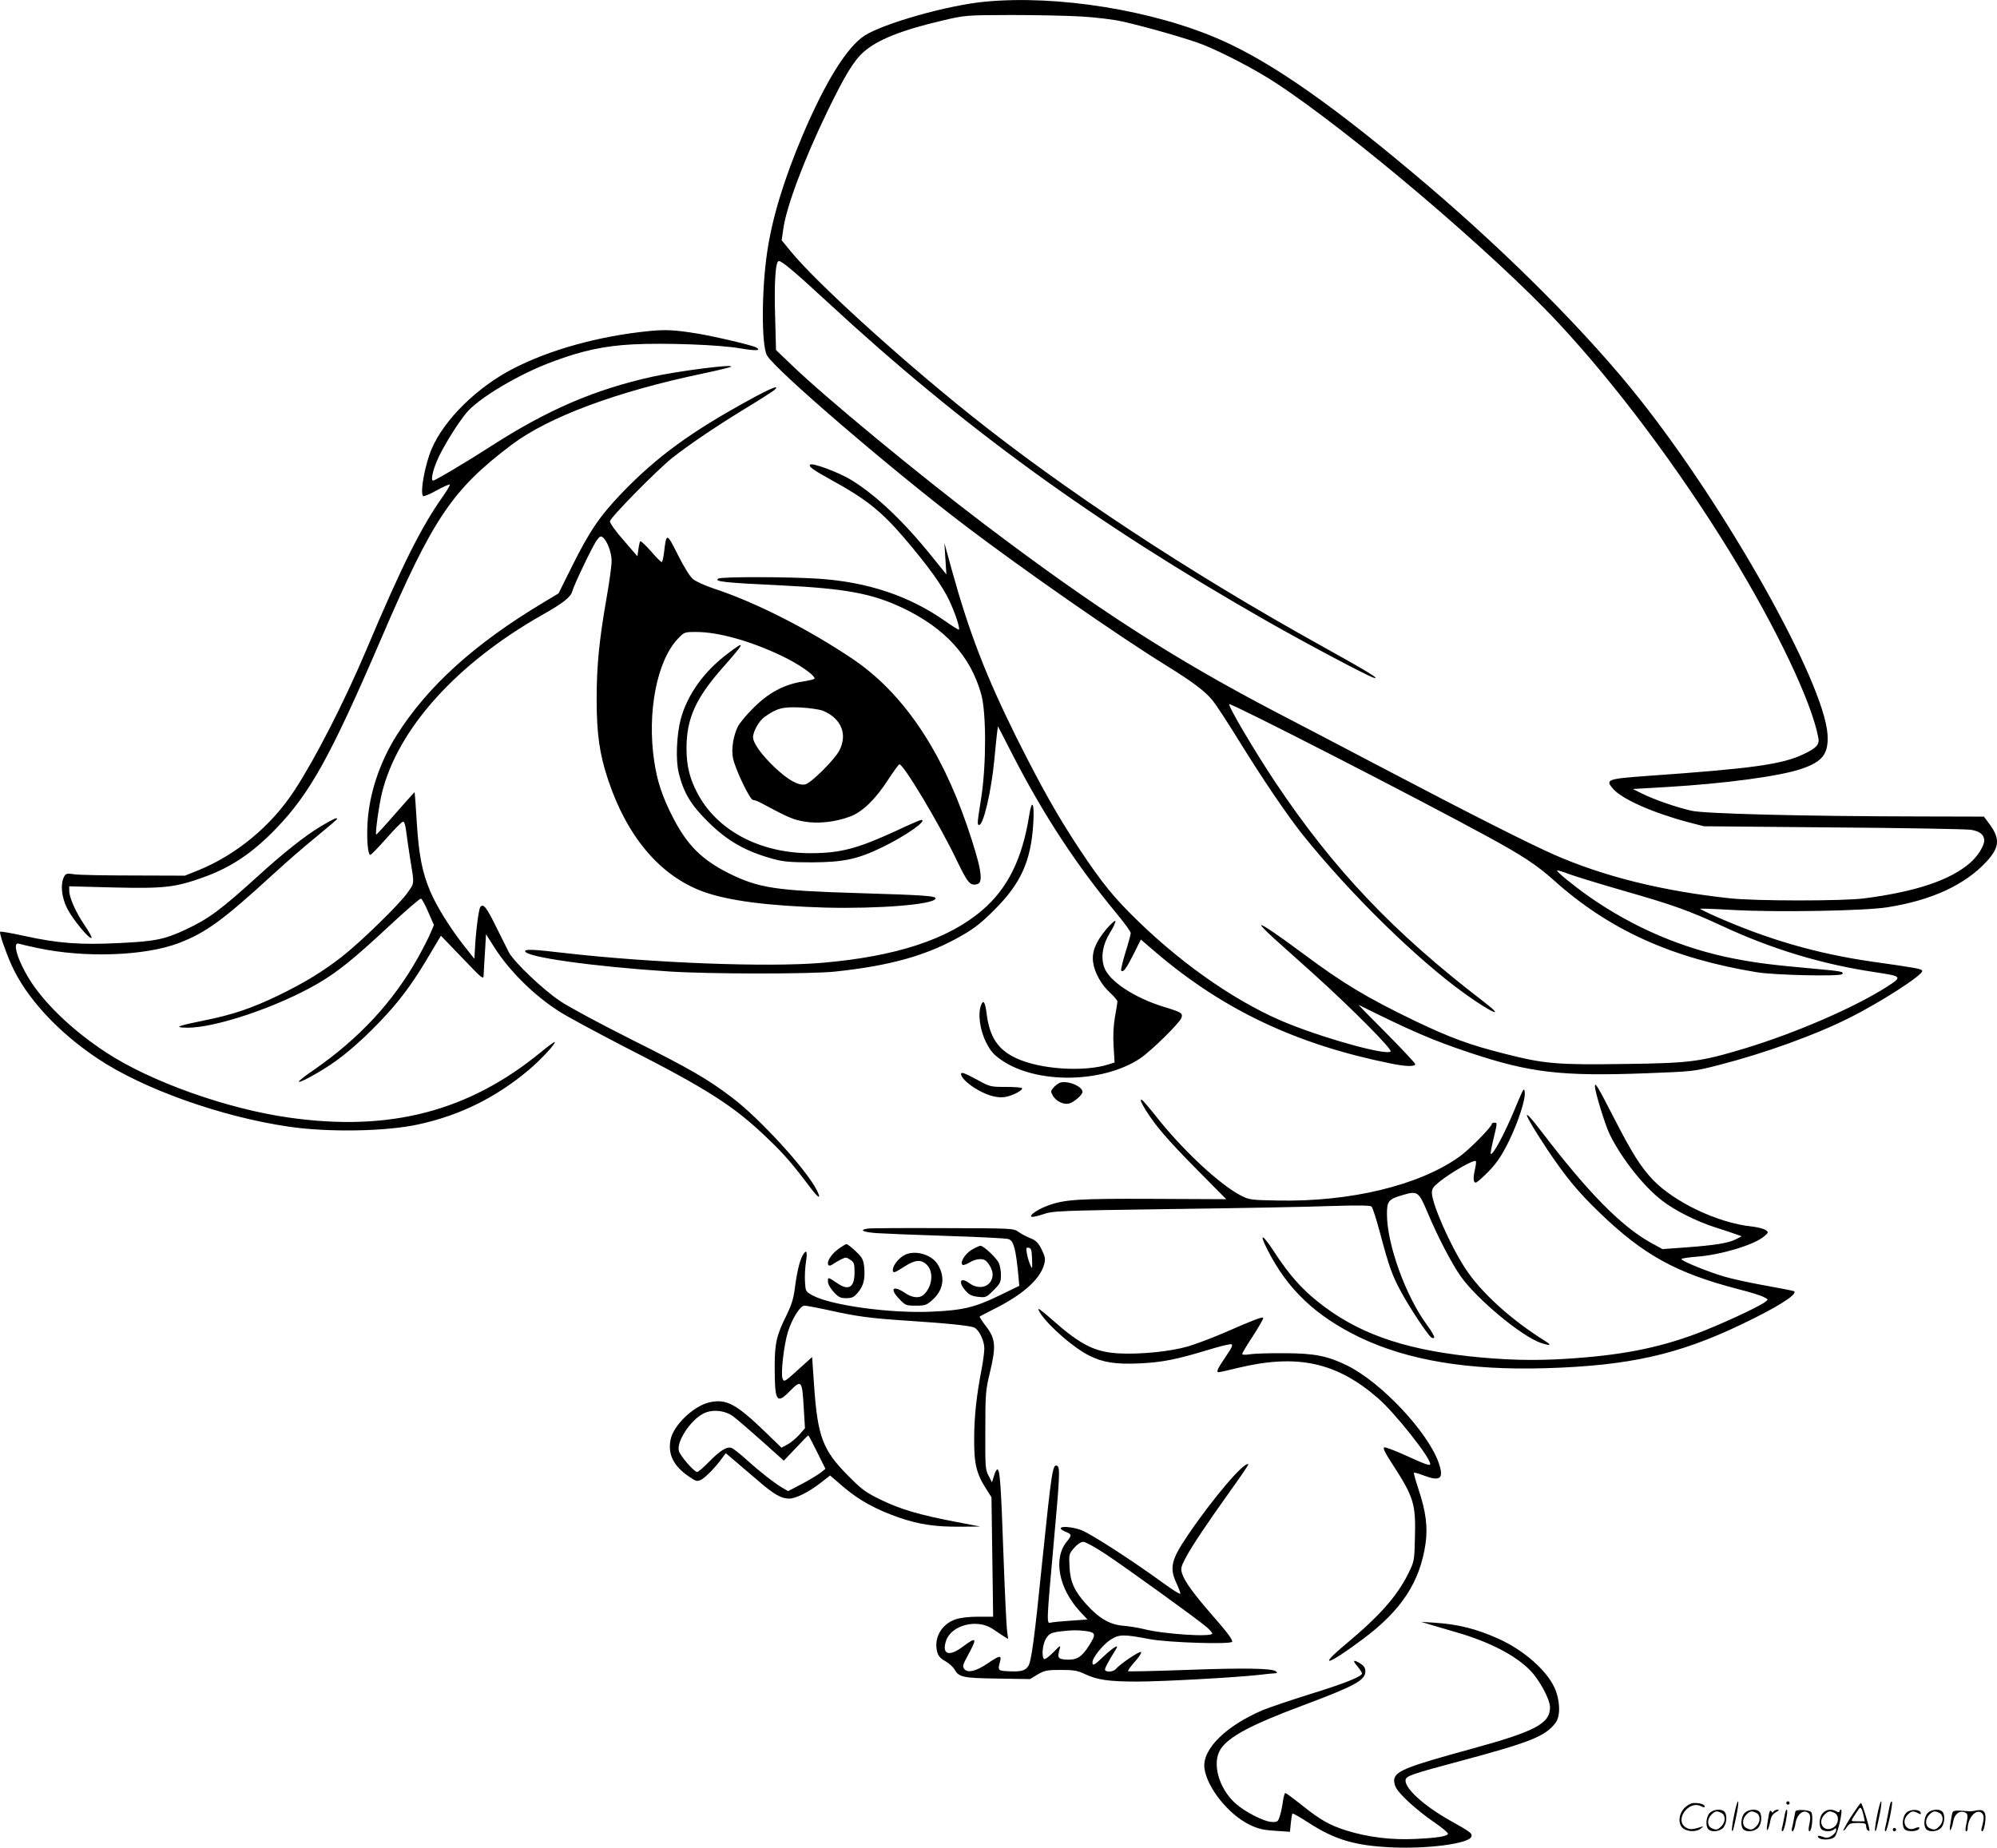 <svg version="1.0" xmlns="http://www.w3.org/2000/svg"
  viewBox="0 0 1200.276 1110.783"
 preserveAspectRatio="xMidYMid meet">
<g transform="translate(-0.384,1110.926) scale(0.1,-0.1)"
fill="#000000" stroke="none">
<path d="M5923 11099 c-223 -21 -607 -130 -723 -204 -105 -68 -234 -275 -370
-594 -114 -269 -184 -498 -215 -706 -34 -228 -35 -558 -2 -621 42 -81 746
-686 1196 -1028 351 -266 911 -656 1205 -838 160 -99 234 -155 279 -211 19
-23 87 -127 152 -232 153 -248 296 -457 387 -572 287 -358 690 -753 978 -959
165 -118 249 -152 108 -44 -539 413 -900 794 -1248 1315 -124 186 -287 462
-278 471 10 9 1128 -564 1558 -799 204 -111 293 -170 391 -258 334 -300 711
-471 1224 -555 105 -17 496 -26 511 -11 14 14 -5 18 -162 32 -257 23 -352 35
-486 61 -310 60 -607 187 -873 373 -92 65 -198 151 -192 157 2 2 35 -7 73 -22
38 -14 185 -59 327 -100 297 -85 392 -119 595 -213 299 -139 599 -229 914
-276 165 -25 167 -27 76 -86 -194 -125 -551 -280 -862 -374 -264 -79 -322 -87
-713 -92 -412 -6 -485 0 -728 62 -210 53 -323 95 -535 196 -294 142 -435 227
-675 406 -152 113 -245 176 -251 170 -3 -3 32 -38 78 -80 46 -41 151 -135 233
-209 232 -209 479 -458 467 -470 -24 -24 -364 68 -607 164 -291 115 -623 341
-907 616 -148 143 -220 232 -353 432 -135 204 -229 371 -384 680 -181 365
-283 629 -387 1005 l-44 160 6 -95 6 -94 -88 109 c-168 209 -334 367 -484 459
-73 45 -234 105 -247 92 -11 -11 18 -32 127 -92 205 -112 300 -187 437 -347
146 -171 230 -288 273 -379 37 -80 65 -166 57 -174 -2 -2 -39 21 -83 52 -214
150 -463 234 -757 254 -177 12 -587 13 -606 1 -28 -18 40 -25 379 -41 385 -19
544 -48 728 -135 257 -122 411 -292 474 -522 30 -112 30 -418 0 -616 -25 -157
-26 -167 -13 -167 26 0 73 203 91 390 6 63 13 135 16 159 l6 44 93 -181 c185
-358 376 -649 618 -942 48 -58 87 -111 87 -120 0 -8 -14 -61 -32 -117 -17 -57
-29 -106 -25 -109 12 -12 29 10 73 97 l45 90 92 -79 c404 -344 843 -552 1409
-666 92 -19 148 -20 148 -4 0 6 -78 89 -173 185 -95 95 -170 172 -167 171 325
-161 445 -213 670 -288 361 -120 547 -142 1058 -123 286 11 287 11 442 51 269
69 574 179 775 280 191 95 450 262 442 285 -4 12 -31 17 -307 56 -324 47 -615
131 -923 266 -59 26 -106 49 -104 51 2 2 89 -1 193 -7 258 -15 796 -6 932 16
266 42 465 134 595 274 82 89 84 141 11 236 l-26 35 -392 1 c-682 1 -1281 16
-1364 34 -90 20 -228 68 -300 104 l-54 27 205 12 c352 21 672 64 805 108 131
44 167 91 160 208 -21 315 -604 1355 -1132 2020 -303 382 -767 850 -1261 1272
-559 477 -941 746 -1255 884 -404 178 -983 271 -1417 229z m582 -89 c83 -5
194 -18 245 -30 143 -32 398 -105 486 -140 120 -48 317 -151 434 -228 450
-294 1314 -1028 1704 -1448 346 -372 721 -874 1028 -1374 279 -456 491 -901
531 -1117 8 -40 -13 -62 -90 -98 -128 -61 -305 -86 -933 -130 -248 -18 -259
-22 -211 -78 56 -63 239 -144 453 -201 l93 -24 775 -7 c426 -3 799 -10 828
-14 54 -8 81 -29 82 -64 0 -32 -38 -94 -85 -135 -119 -104 -327 -174 -640
-214 -130 -16 -651 -16 -805 1 -407 44 -756 131 -1055 262 -152 67 -510 248
-1020 516 -220 115 -512 269 -650 340 -618 323 -1087 625 -1755 1131 -396 300
-957 763 -1158 957 l-94 90 -5 190 c-7 219 2 345 22 345 19 0 98 -67 295 -249
811 -750 1603 -1325 2634 -1913 242 -138 610 -333 646 -343 45 -12 -32 35
-320 195 -791 439 -1544 936 -2115 1394 -432 347 -920 792 -1070 976 l-53 65
10 69 c18 131 123 413 265 706 102 211 159 306 218 357 82 73 227 131 470 188
140 33 140 33 415 34 151 0 343 -4 425 -9z M3905 9119 c-301 -30 -597 -112
-817 -226 -215 -110 -415 -307 -489 -481 -41 -94 -72 -266 -52 -285 3 -4 40
11 81 34 40 22 76 38 79 35 3 -3 -15 -33 -39 -68 -132 -185 -250 -422 -463
-927 -132 -312 -306 -652 -431 -843 -139 -214 -350 -388 -579 -481 l-80 -32
-305 1 c-168 0 -328 3 -357 7 -47 7 -53 6 -64 -14 -23 -45 -16 -120 18 -190
32 -64 135 -190 147 -178 4 3 -15 37 -41 75 -53 78 -92 165 -93 207 l0 28 268
-7 c302 -7 368 0 538 61 165 59 294 145 435 291 206 213 329 435 634 1144 312
726 427 896 786 1167 221 166 631 319 1149 427 89 19 165 37 168 41 16 17
-323 -27 -476 -61 -345 -77 -627 -198 -967 -417 -144 -93 -336 -207 -348 -207
-18 0 3 81 39 153 42 84 112 194 160 253 73 89 316 234 519 309 179 67 312 95
482 104 195 10 520 -2 646 -24 94 -16 128 -14 97 5 -21 13 -246 66 -355 84
-134 22 -191 25 -290 15z M4515 8709 c-356 -194 -562 -344 -773 -563 -133
-139 -194 -228 -301 -443 l-80 -161 -88 -53 c-418 -250 -701 -507 -887 -803
-100 -160 -163 -349 -173 -522 -6 -105 2 -194 17 -194 5 0 48 45 97 100 48 55
93 100 100 100 7 0 14 -24 18 -57 4 -32 14 -101 22 -153 28 -171 29 -156 -12
-215 -46 -68 -283 -299 -396 -387 -115 -90 -229 -159 -384 -234 -158 -76 -272
-115 -442 -149 -164 -33 -188 -43 -105 -44 170 -2 548 126 789 267 116 68 215
148 417 336 104 97 194 175 200 173 6 -2 26 -38 44 -81 l34 -78 -21 -49 c-11
-27 -45 -93 -75 -147 -150 -267 -354 -487 -629 -677 -48 -33 -87 -63 -87 -68
0 -11 95 39 185 98 101 66 224 176 344 307 99 109 170 209 266 373 l59 99 128
-133 c127 -133 128 -133 129 -100 1 19 4 81 8 138 l6 104 47 -74 c89 -142 234
-287 386 -386 45 -30 227 -128 403 -219 499 -254 657 -356 857 -549 97 -92
151 -155 260 -300 49 -64 64 -67 33 -7 -63 123 -341 427 -506 552 -147 112
-252 173 -606 350 -185 93 -377 196 -427 230 -105 70 -279 236 -310 295 -11
22 -45 90 -75 150 -59 120 -77 144 -96 122 -10 -13 -28 -151 -33 -262 l-3 -50
-67 85 c-86 111 -163 236 -200 325 -47 113 -67 216 -79 410 -6 99 -12 181 -13
182 -1 1 -52 -57 -115 -128 -62 -72 -115 -129 -116 -127 -7 7 17 179 35 252
96 385 448 776 962 1068 128 72 174 109 182 144 10 37 120 268 146 304 19 26
24 29 38 18 26 -22 52 -91 52 -141 0 -27 -13 -126 -30 -220 -45 -257 -60 -413
-60 -607 0 -215 17 -334 70 -492 114 -341 313 -575 570 -669 151 -55 392 -86
735 -96 317 -8 650 18 662 54 6 16 -64 21 -462 33 -500 15 -600 30 -780 119
-162 81 -251 169 -337 337 -64 125 -94 216 -112 337 -44 294 16 604 143 737
37 39 39 40 109 40 134 0 330 -55 517 -145 100 -48 195 -114 195 -135 0 -4
-32 -12 -71 -18 -112 -17 -207 -68 -298 -160 -43 -42 -85 -94 -94 -114 -26
-56 -38 -132 -28 -184 12 -65 102 -254 121 -254 9 0 31 -8 50 -19 164 -88 191
-99 259 -111 85 -14 185 -3 276 31 72 27 151 103 227 221 31 47 61 89 67 92
19 12 241 -358 346 -578 66 -137 81 -155 125 -141 37 12 19 108 -64 351 -159
464 -390 801 -686 1001 -267 180 -584 341 -833 423 -54 18 -112 44 -128 58
-18 14 -56 76 -91 146 -67 134 -69 134 -83 14 -4 -32 -10 -58 -14 -58 -4 0
-34 29 -65 66 -32 36 -61 63 -64 59 -3 -3 -8 -24 -11 -48 l-6 -42 -82 95 c-46
52 -83 103 -83 115 0 21 278 304 375 382 98 77 252 182 425 288 96 58 182 113
190 121 33 32 -19 12 -145 -57z m436 -1873 c109 -46 148 -140 98 -238 -27 -54
-169 -195 -204 -204 -40 -10 -102 24 -184 101 -79 75 -131 147 -131 182 0 35
36 99 69 122 74 53 110 62 217 57 55 -3 116 -12 135 -20z M4379 7181 c-145
-109 -244 -248 -284 -396 -25 -97 -31 -248 -11 -325 29 -116 71 -187 170 -286
121 -121 231 -184 403 -230 53 -15 103 -19 228 -19 189 1 274 19 420 90 143
69 279 165 235 165 -5 0 -73 -29 -151 -66 -233 -107 -332 -133 -510 -134 -307
-1 -565 136 -683 360 -47 89 -66 166 -66 270 0 180 55 301 218 486 135 152
141 169 31 85z M6190 6209 c-41 -262 -130 -442 -283 -572 -204 -175 -518 -278
-962 -316 -326 -28 -1025 -1 -1548 59 -186 22 -237 24 -237 11 0 -35 405 -92
865 -122 245 -16 845 -16 995 -1 341 36 562 99 770 220 72 41 119 79 195 156
155 156 215 289 229 511 8 125 -7 159 -24 54z M1931 6141 c-96 -58 -222 -158
-375 -297 -227 -206 -297 -258 -438 -324 -125 -58 -181 -70 -395 -80 -235 -12
-368 -2 -565 41 -81 18 -150 30 -153 27 -7 -7 29 -111 67 -198 88 -197 278
-404 518 -564 273 -183 744 -351 1150 -410 236 -35 587 -29 780 14 248 54 463
160 662 327 73 62 164 160 156 168 -2 2 -40 -25 -83 -61 -436 -357 -909 -480
-1517 -393 -372 53 -826 215 -1093 389 -193 126 -356 279 -451 421 -79 120
-122 249 -76 235 9 -3 58 -15 107 -25 285 -62 651 -49 854 29 164 63 266 138
566 413 72 66 187 167 258 224 70 58 127 106 127 109 0 11 -23 0 -99 -45z
M6653 5523 c-64 -77 -88 -137 -79 -199 8 -61 49 -135 102 -183 24 -22 44 -46
44 -53 0 -7 -7 -49 -15 -93 -9 -53 -12 -113 -8 -176 l6 -97 -34 -11 c-148 -48
-414 -31 -558 37 -109 51 -159 126 -177 266 -9 73 -20 89 -34 51 -20 -52 -6
-149 31 -223 28 -54 45 -73 94 -107 211 -144 606 -138 831 11 66 44 240 215
249 245 9 27 0 33 -105 65 -180 55 -333 157 -360 240 -21 62 -8 135 34 204 21
33 36 66 34 72 -2 6 -27 -16 -55 -49z M5780 4652 c0 -18 33 -52 78 -81 70 -45
134 -64 185 -57 46 7 114 43 103 54 -4 4 -49 7 -99 7 -89 0 -94 1 -170 43 -79
42 -97 49 -97 34z M6374 4600 c-10 -4 -28 -17 -38 -29 -17 -19 -18 -24 -5 -47
18 -34 64 -57 98 -49 29 7 81 52 81 70 0 34 -92 71 -136 55z M9590 4579 c0
-34 63 -238 90 -292 73 -146 203 -310 313 -395 77 -60 209 -126 322 -162 55
-17 113 -37 129 -43 l28 -10 -35 -18 c-44 -23 -126 -36 -302 -49 l-139 -10
-66 36 c-180 99 -380 302 -663 673 -129 169 -109 110 36 -109 111 -166 185
-256 315 -381 264 -255 461 -363 834 -460 68 -17 136 -38 152 -47 29 -14 29
-15 10 -29 -37 -30 -281 -142 -415 -192 -237 -88 -460 -131 -789 -151 -190
-12 -368 -7 -580 16 -405 45 -676 143 -907 329 -99 79 -174 165 -262 300 -70
108 -92 115 -40 13 120 -239 290 -400 554 -528 289 -139 656 -200 1120 -186
499 15 795 81 1175 263 210 100 337 179 318 199 -3 3 -80 18 -169 34 -90 16
-202 40 -249 54 -97 28 -260 94 -260 106 0 4 39 10 88 14 144 10 346 70 407
121 29 24 29 26 12 39 -11 8 -49 18 -85 22 -202 21 -464 145 -595 282 -72 77
-124 158 -236 377 -95 185 -111 211 -111 184z M9153 4545 c-6 -11 -27 -60 -47
-109 -60 -144 -130 -275 -142 -263 -3 2 5 42 16 88 24 101 24 99 5 99 -8 0
-15 -4 -15 -8 0 -17 -136 -155 -194 -196 -241 -173 -657 -273 -1091 -264 -163
3 -173 4 -223 30 -124 64 -334 259 -489 450 -51 65 -98 120 -103 123 -18 11
-10 -11 21 -61 63 -99 127 -173 303 -352 l180 -182 -435 2 c-456 2 -540 -3
-644 -43 -56 -22 -103 -54 -93 -64 4 -4 35 2 70 14 61 21 89 22 783 32 396 5
824 13 950 18 158 5 234 4 242 -3 7 -6 30 -78 52 -161 53 -199 72 -253 127
-354 48 -89 155 -251 179 -271 8 -6 16 -7 19 -2 3 6 -17 41 -45 78 -127 174
-239 483 -239 664 0 80 9 90 98 116 86 25 93 20 147 -108 59 -141 144 -305
200 -384 99 -138 364 -358 480 -398 57 -19 68 -15 28 10 -207 129 -387 292
-483 439 -91 140 -200 388 -200 455 0 22 10 37 43 63 75 60 210 137 221 126 3
-3 1 -22 -4 -44 -13 -57 -12 -85 4 -85 7 0 43 32 80 70 51 54 78 96 121 183
55 114 99 250 93 290 -3 22 -4 22 -15 2z M5218 3723 c-53 -8 -28 -21 55 -27
45 -3 237 -11 426 -17 189 -6 354 -14 367 -19 31 -12 43 -57 59 -223 l5 -58
-122 -59 c-144 -70 -217 -88 -402 -96 -250 -12 -612 38 -721 99 -39 22 -40 24
-43 83 -2 33 1 86 6 117 10 65 3 79 -20 39 -18 -32 -34 -98 -48 -205 -7 -56
-21 -98 -49 -155 -59 -118 -71 -168 -71 -306 0 -213 11 -231 90 -151 72 73 75
68 85 -106 l7 -116 -35 -40 c-20 -22 -52 -48 -71 -58 l-35 -19 -93 90 c-179
173 -237 205 -339 183 -96 -21 -219 -139 -235 -226 -17 -88 19 -158 110 -220
44 -30 50 -32 75 -19 27 15 89 78 126 131 l21 28 52 -44 c28 -24 93 -79 144
-123 95 -82 138 -106 185 -106 39 0 118 39 187 93 l59 46 79 -68 c95 -81 195
-136 335 -185 123 -42 217 -56 371 -55 l117 1 -145 28 c-220 42 -335 76 -450
132 -93 45 -115 61 -200 147 -151 152 -182 234 -203 538 l-12 174 -84 -76
c-82 -74 -85 -76 -94 -53 -11 32 8 199 32 279 26 82 74 159 100 159 11 0 80
-13 153 -29 162 -36 244 -47 458 -61 259 -17 391 -31 412 -43 29 -17 58 -80
58 -124 0 -21 -7 -74 -15 -118 -32 -163 -46 -293 -46 -425 -1 -151 13 -210 73
-303 l31 -49 5 -359 5 -359 -90 0 c-55 0 -107 -6 -136 -16 -84 -29 -131 -110
-111 -193 7 -27 19 -41 49 -58 22 -12 47 -35 56 -50 26 -47 50 -52 260 -55
l194 -3 46 28 c41 24 55 27 139 27 79 0 101 -4 147 -26 73 -34 141 -44 311
-44 150 0 587 24 732 40 47 6 92 10 100 10 10 0 11 3 3 11 -19 19 -193 22
-539 9 -190 -7 -347 -10 -350 -8 -3 3 16 30 42 59 26 29 42 55 35 57 -12 4
-127 -74 -150 -102 -14 -17 -56 -22 -65 -7 -5 7 16 46 67 129 19 30 -19 7 -72
-43 -62 -59 -71 -64 -71 -39 0 28 62 105 109 136 52 33 78 33 236 3 112 -21
495 -33 495 -15 0 16 -29 55 -127 167 -102 117 -159 195 -173 239 -11 33 -9
41 19 96 38 72 132 212 275 412 59 82 105 150 103 152 -21 22 -217 -208 -367
-431 -97 -143 -108 -192 -65 -284 14 -30 24 -58 23 -63 -2 -5 -50 26 -108 68
-181 132 -429 292 -486 314 -85 31 -173 23 -94 -10 36 -15 37 -20 7 -57 -85
-102 -51 -283 80 -424 l43 -46 -102 -7 c-57 -4 -111 -9 -120 -12 -24 -7 -24 1
17 456 38 419 41 475 24 486 -28 17 -34 -26 -89 -557 -49 -485 -67 -618 -86
-646 -18 -28 -44 -35 -119 -31 -64 3 -65 4 -50 61 10 37 -4 35 -75 -14 -70
-47 -119 -59 -140 -34 -13 16 -10 25 23 86 56 103 51 111 -32 49 -83 -63 -128
-47 -101 35 31 94 184 134 278 73 20 -14 50 -33 66 -44 l29 -18 -6 48 c-4 27
-14 234 -22 460 -15 423 -21 502 -35 511 -5 3 -15 -13 -21 -36 l-13 -41 -20
39 c-20 35 -21 54 -20 273 0 221 2 242 28 350 37 155 34 200 -23 275 -24 31
-41 58 -39 59 1 2 48 26 103 54 163 84 261 173 285 261 8 31 6 44 -15 88 -21
41 -33 54 -67 68 -23 9 -56 26 -72 38 -31 22 -36 22 -456 23 -234 1 -437 0
-452 -3z m989 -183 c2 -62 1 -63 -11 -35 -7 17 -17 47 -20 68 -6 34 -5 38 11
35 15 -3 18 -14 20 -68z m-1800 -943 c21 -15 99 -82 173 -148 l135 -121 72 76
c39 42 73 76 75 76 2 0 26 -45 53 -100 l50 -101 -30 -24 c-17 -13 -67 -43
-112 -67 l-82 -43 -33 19 c-48 28 -133 94 -216 169 -41 37 -82 69 -92 72 -28
9 -68 -16 -135 -84 -33 -34 -65 -61 -71 -61 -18 0 -103 98 -110 127 -14 56 67
181 145 223 51 28 127 22 178 -13z m2238 -828 c123 -81 560 -397 611 -441 19
-17 34 -34 34 -39 0 -23 -293 -4 -413 27 -32 8 -88 17 -125 20 -80 7 -145 46
-221 131 -71 79 -95 134 -99 224 -4 74 -3 77 28 113 19 22 41 36 55 36 13 0
71 -32 130 -71z m-117 -465 c62 -8 65 -19 23 -85 -44 -71 -75 -90 -135 -87
-55 3 -59 10 -42 68 6 20 -1 16 -38 -23 -26 -26 -51 -45 -56 -42 -17 11 -11
88 10 122 19 33 35 39 100 46 64 7 85 7 138 1z M5038 3597 c-42 -32 -69 -79
-54 -94 4 -4 15 -2 24 5 9 7 31 20 49 29 30 15 34 15 57 -1 23 -15 26 -23 26
-76 0 -89 -34 -112 -101 -67 -60 40 -59 40 -59 12 0 -15 14 -40 34 -62 29 -32
40 -38 76 -38 36 0 47 6 71 35 34 40 43 81 37 152 -5 45 -11 57 -51 95 -25 24
-50 43 -56 43 -5 0 -29 -15 -53 -33z M5843 3595 c-40 -24 -72 -78 -53 -90 5
-3 24 4 42 15 33 20 74 26 94 12 21 -15 44 -57 44 -83 0 -72 -76 -101 -140
-54 -54 40 -70 8 -22 -46 21 -24 38 -32 75 -36 45 -5 49 -4 92 39 41 41 45 50
45 92 0 26 -6 59 -14 75 -17 32 -91 101 -109 101 -6 0 -31 -11 -54 -25z M5435
3561 c-34 -20 -65 -62 -65 -86 0 -22 9 -19 70 20 64 42 102 44 135 10 44 -43
31 -138 -23 -182 -24 -20 -66 -15 -105 11 -75 51 -99 30 -39 -33 37 -39 41
-41 100 -41 57 0 65 3 102 36 65 59 76 136 30 212 -39 63 -145 90 -205 53z
M6261 3208 c56 -80 199 -203 289 -248 83 -42 161 -54 308 -47 134 7 216 23
414 83 64 20 124 34 132 32 12 -2 4 -21 -34 -76 -50 -74 -58 -92 -41 -92 6 0
56 11 112 25 359 87 595 36 846 -182 100 -87 313 -355 313 -395 0 -13 -28 -3
-153 54 -60 27 -115 48 -123 46 -10 -2 3 -31 47 -98 131 -202 143 -241 137
-449 -3 -135 -4 -138 -40 -212 -67 -135 -172 -254 -372 -421 -180 -150 -113
-132 100 28 232 173 343 344 376 574 14 100 2 193 -43 328 -17 51 -29 95 -27
97 2 3 28 -4 56 -15 103 -39 126 -21 93 75 -65 185 -343 482 -548 584 -117 58
-199 75 -378 75 -88 1 -181 -2 -207 -6 -29 -5 -48 -4 -48 2 0 5 30 55 66 110
36 56 64 104 60 107 -6 7 -59 -13 -239 -92 -70 -30 -166 -66 -213 -80 -106
-31 -288 -49 -416 -42 -143 8 -227 50 -393 196 -44 39 -83 71 -88 71 -5 0 2
-15 14 -32z M8595 1344 c28 -8 104 -31 170 -50 192 -56 347 -136 435 -226 57
-58 120 -175 120 -223 0 -98 -90 -145 -474 -250 -377 -103 -450 -131 -462
-180 -3 -13 1 -36 10 -52 21 -42 127 -138 229 -208 48 -33 85 -64 84 -70 -5
-15 -64 -25 -197 -31 -143 -7 -283 10 -415 51 -99 31 -159 65 -270 155 -48 38
-91 70 -96 70 -4 0 -10 -21 -14 -47 -3 -27 -11 -66 -18 -88 -11 -37 -15 -40
-47 -39 -48 1 -163 60 -221 112 -101 91 -143 245 -88 327 50 75 184 146 489
260 316 118 380 153 380 206 0 22 -8 34 -32 49 -42 25 -47 18 -14 -20 14 -17
26 -36 26 -41 0 -18 -103 -60 -311 -124 -118 -37 -245 -80 -284 -96 -224 -95
-367 -237 -352 -350 15 -116 144 -277 270 -339 52 -25 80 -32 154 -37 l90 -6
5 52 c3 28 7 54 10 57 3 3 45 -21 93 -52 161 -105 282 -141 510 -151 214 -9
457 23 472 64 8 20 -5 29 -130 99 -158 89 -274 196 -265 244 5 23 35 34 335
114 421 113 506 148 567 229 30 41 27 135 -7 210 -48 106 -188 228 -338 295
-132 59 -242 87 -384 96 l-80 5 50 -15z M10426 194 c-10 -47 -15 -88 -12 -91
5 -6 9 7 30 110 7 37 10 67 6 67 -4 0 -15 -39 -24 -86z M10740 270 c0 -5 5
-10 10 -10 6 0 10 5 10 10 0 6 -4 10 -10 10 -5 0 -10 -4 -10 -10z M11286 194
c-10 -47 -15 -88 -12 -91 5 -6 9 7 30 110 7 37 10 67 6 67 -4 0 -15 -39 -24
-86z M11366 269 c-3 -8 -10 -41 -16 -74 -6 -33 -14 -68 -16 -77 -3 -10 -1 -18
3 -18 10 0 46 171 38 178 -2 3 -7 -1 -9 -9z M10129 241 c-38 -38 -41 -101 -7
-125 29 -20 79 -20 104 0 18 14 18 15 1 10 -53 -17 -69 -17 -92 -2 -69 45 21
166 94 126 12 -6 21 -7 21 -1 0 12 -25 21 -62 21 -19 0 -39 -10 -59 -29z
M11130 189 c-28 -45 -49 -83 -47 -85 2 -3 12 7 21 21 14 21 24 25 66 25 43 0
50 -3 50 -19 0 -11 5 -23 10 -26 6 -3 10 -3 10 1 0 20 -44 164 -51 164 -4 0
-30 -37 -59 -81z m75 4 l7 -33 -42 0 c-42 0 -42 0 -28 23 8 12 21 32 29 44 15
25 22 18 34 -34z M10280 210 c-22 -22 -27 -79 -8 -98 19 -19 66 -14 88 8 22
22 27 79 8 98 -19 19 -66 14 -88 -8z m71 0 c25 -14 25 -54 -1 -80 -23 -23 -33
-24 -61 -10 -25 14 -25 54 1 80 23 23 33 24 61 10z M10490 210 c-22 -22 -27
-79 -8 -98 19 -19 66 -14 88 8 22 22 27 79 8 98 -19 19 -66 14 -88 -8z m71 0
c25 -14 25 -54 -1 -80 -23 -23 -33 -24 -61 -10 -25 14 -25 54 1 80 23 23 33
24 61 10z M10636 204 c-3 -16 -8 -47 -11 -69 -8 -51 10 -26 19 27 5 27 15 42
34 53 18 10 22 14 10 15 -9 0 -20 -5 -24 -11 -5 -8 -9 -8 -14 1 -5 8 -10 3
-14 -16z M10737 223 c-2 -4 -7 -26 -11 -48 -4 -22 -9 -48 -12 -57 -3 -10 -1
-18 4 -18 4 0 14 28 20 62 11 58 10 81 -1 61z M10795 220 c-1 -3 -5 -23 -9
-45 -4 -22 -9 -48 -12 -57 -3 -10 -1 -18 4 -18 5 0 13 20 17 45 7 53 44 87 74
68 17 -11 19 -28 8 -80 -4 -18 -3 -33 2 -33 16 0 24 99 11 115 -12 14 -87 18
-95 5z M10960 210 c-22 -22 -27 -79 -8 -98 7 -7 24 -12 38 -12 14 0 31 5 38
12 9 9 12 8 12 -5 0 -9 -12 -24 -26 -34 -21 -13 -32 -15 -55 -6 -16 6 -29 8
-29 3 0 -24 81 -27 102 -2 18 19 50 162 37 162 -5 0 -9 -5 -9 -10 0 -7 -6 -7
-19 0 -30 16 -59 12 -81 -10z m71 0 c29 -16 25 -65 -6 -86 -56 -37 -103 28
-55 76 23 23 33 24 61 10z M11461 211 c-23 -23 -28 -80 -9 -99 19 -19 88 -13
88 9 0 5 -11 4 -24 -2 -54 -25 -89 38 -46 81 23 23 33 24 62 9 16 -9 19 -8 16
3 -8 22 -64 22 -87 -1z M11590 210 c-22 -22 -27 -79 -8 -98 19 -19 66 -14 88
8 22 22 27 79 8 98 -19 19 -66 14 -88 -8z m71 0 c25 -14 25 -54 -1 -80 -23
-23 -33 -24 -61 -10 -25 14 -25 54 1 80 23 23 33 24 61 10z M11736 201 c-3
-14 -8 -44 -11 -66 -8 -51 10 -26 19 27 8 41 35 63 66 53 22 -7 24 -21 11 -77
-5 -22 -5 -38 0 -38 5 0 9 6 9 13 0 68 51 125 85 97 15 -13 15 -35 -1 -92 -3
-10 -1 -18 4 -18 6 0 13 23 17 50 9 63 -5 84 -49 76 -17 -4 -35 -6 -41 -6
-101 8 -104 7 -109 -19z M11380 110 c0 -5 5 -10 10 -10 6 0 10 5 10 10 0 6 -4
10 -10 10 -5 0 -10 -4 -10 -10z"/>
</g>
</svg>
